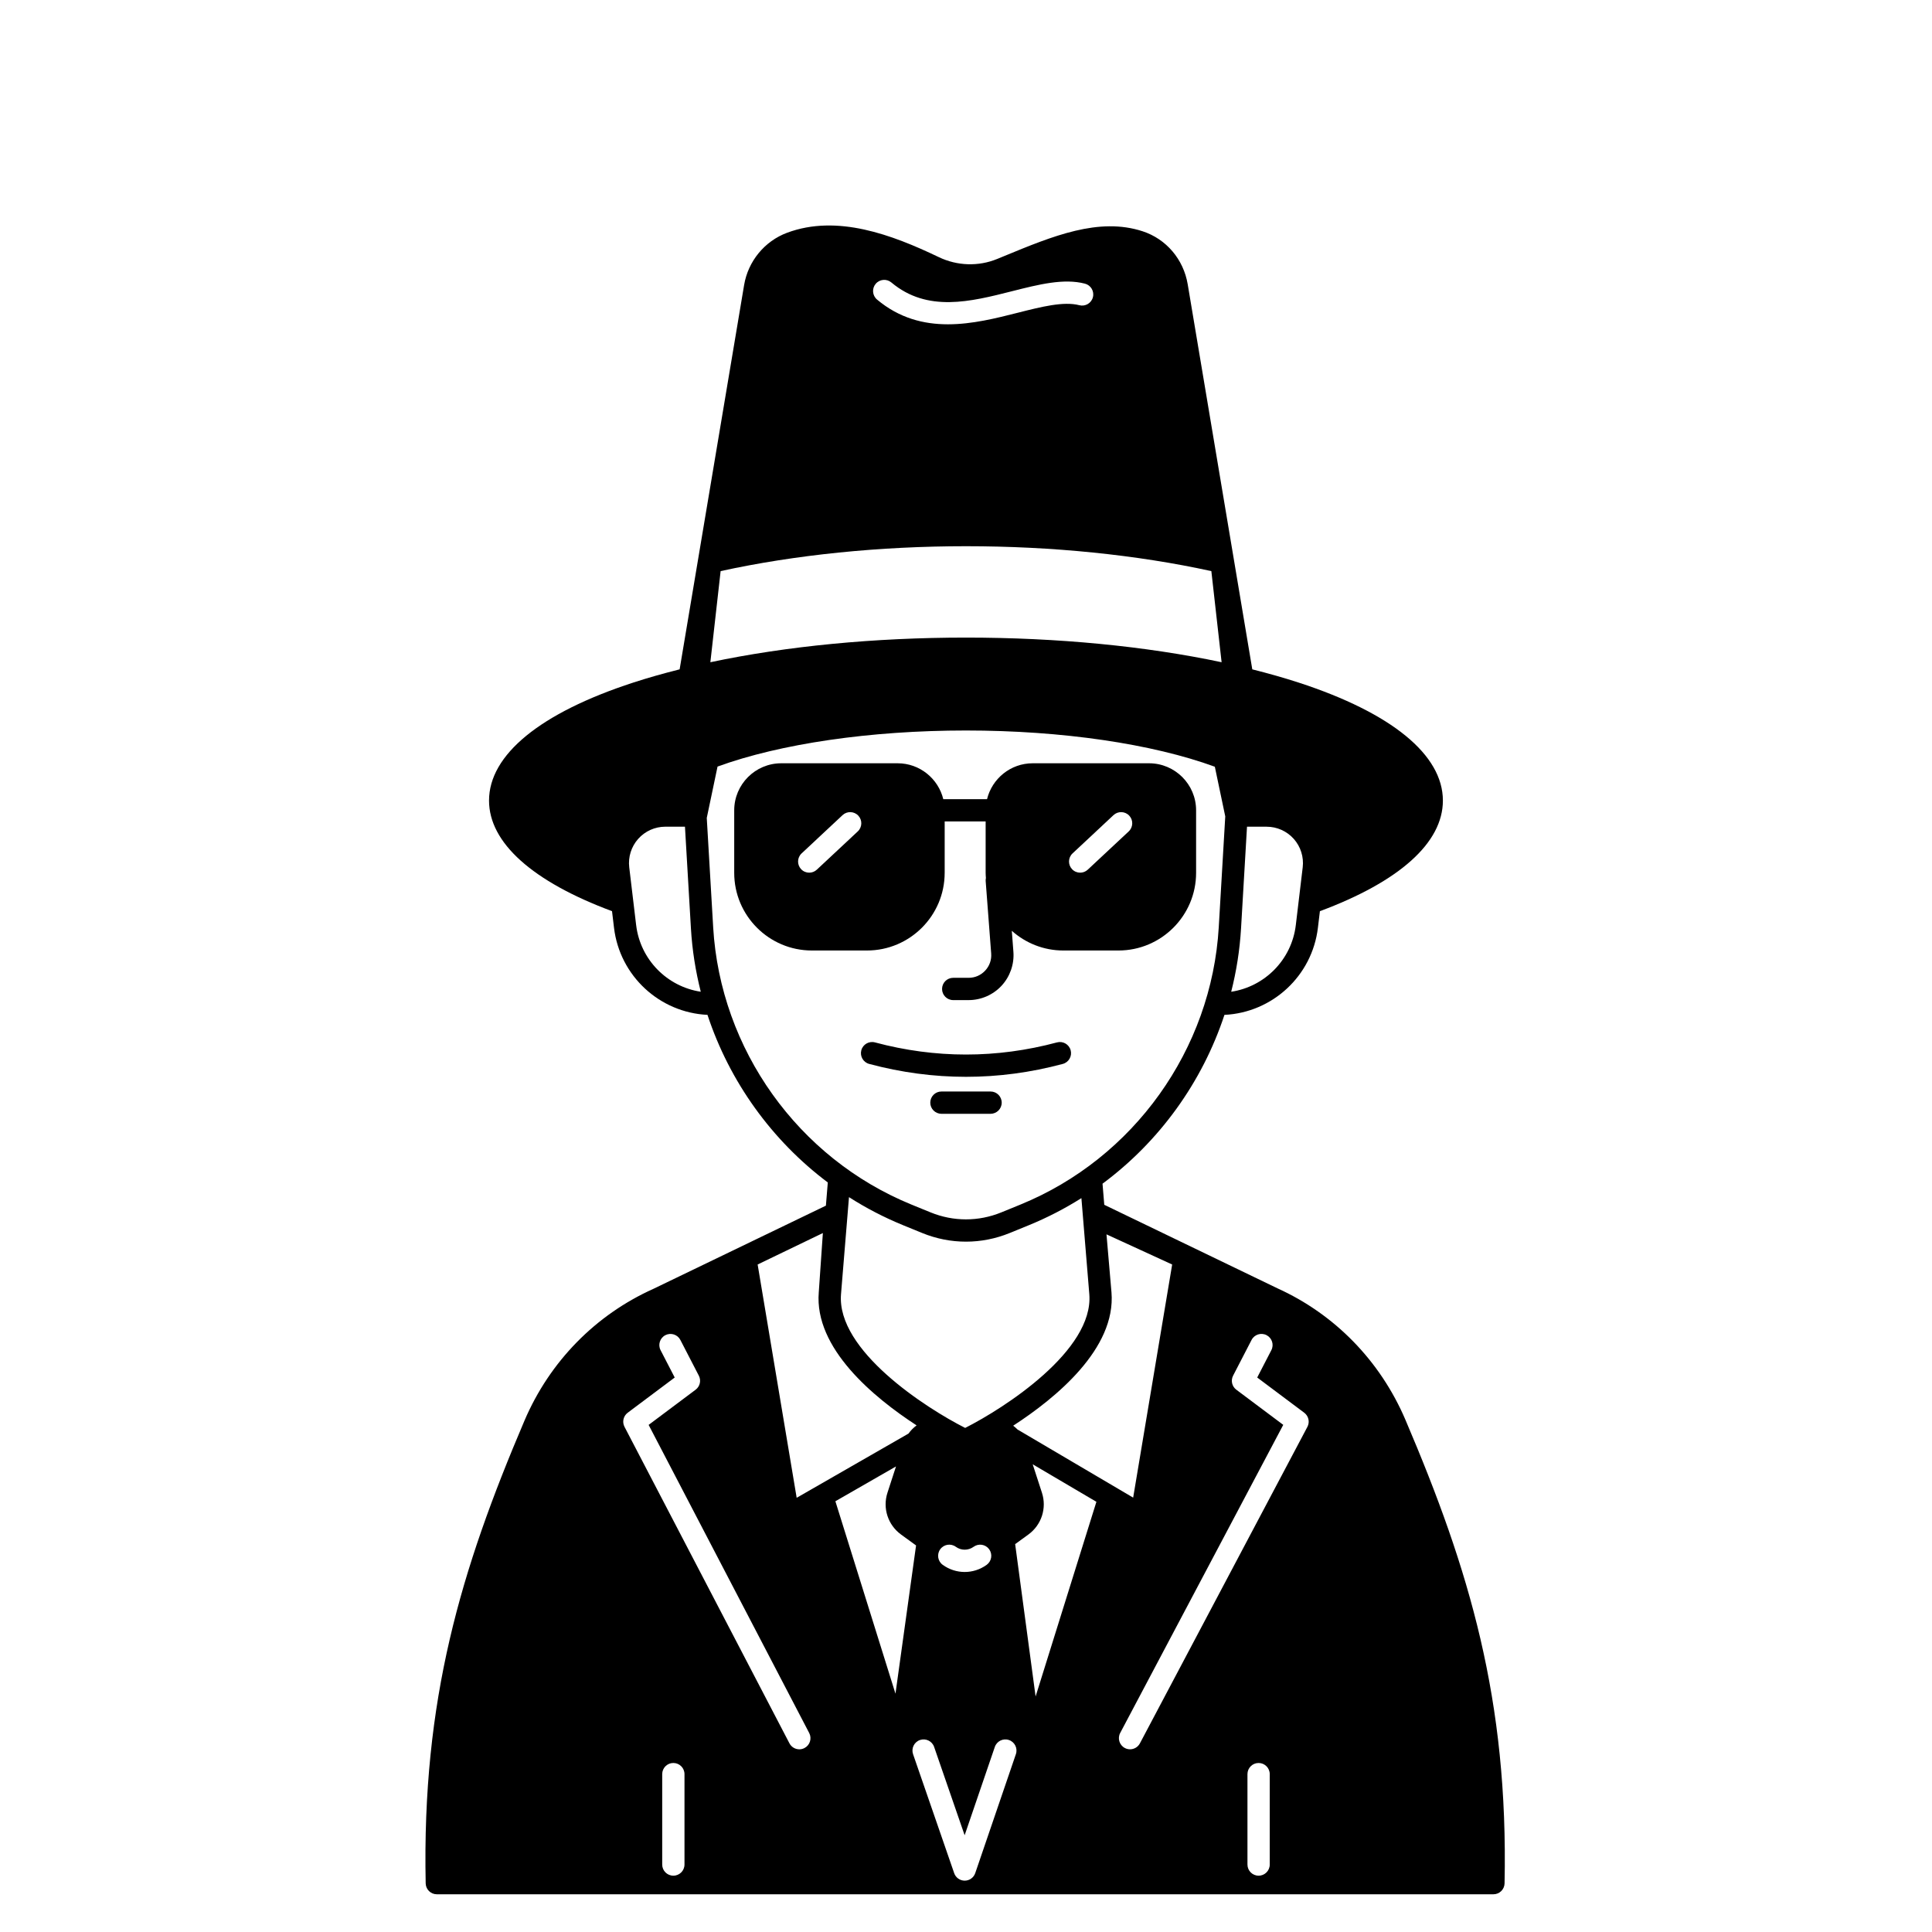 <?xml version="1.0" encoding="UTF-8"?>
<!-- Uploaded to: SVG Repo, www.svgrepo.com, Generator: SVG Repo Mixer Tools -->
<svg fill="#000000" width="800px" height="800px" version="1.1" viewBox="144 144 512 512" xmlns="http://www.w3.org/2000/svg">
 <g>
  <path d="m425.65 425.95c1.574-0.422 2.508-2.039 2.086-3.617-0.422-1.574-2.039-2.508-3.617-2.086-16.008 4.289-32.238 4.289-48.246 0-1.578-0.418-3.195 0.512-3.617 2.086s0.512 3.195 2.086 3.617c8.512 2.281 17.082 3.418 25.652 3.418 8.578 0.004 17.148-1.137 25.656-3.418z"/>
  <path d="m406.51 433.26h-13.023c-1.629 0-2.953 1.32-2.953 2.953 0 1.629 1.32 2.953 2.953 2.953h13.023c1.629 0 2.953-1.32 2.953-2.953-0.004-1.633-1.324-2.953-2.953-2.953z"/>
  <path d="m394.35 375.31v-13.621h10.855v13.621c0 0.465 0.039 0.918 0.07 1.375-0.051 0.258-0.082 0.523-0.062 0.801l1.461 19.199c0.129 1.684-0.434 3.289-1.582 4.527-1.148 1.238-2.707 1.918-4.394 1.918h-4.09c-1.629 0-2.953 1.32-2.953 2.953 0 1.629 1.32 2.953 2.953 2.953h4.09c3.301 0 6.481-1.387 8.727-3.809 2.242-2.422 3.387-5.699 3.137-8.988l-0.422-5.566c3.637 3.234 8.41 5.219 13.648 5.219h14.613c11.348 0 20.578-9.23 20.578-20.578v-16.574c0-6.875-5.594-12.465-12.465-12.465h-30.84c-5.856 0-10.766 4.062-12.098 9.516h-11.594c-1.332-5.453-6.242-9.516-12.098-9.516h-30.844c-6.875 0-12.465 5.594-12.465 12.465v16.574c0 11.348 9.23 20.578 20.578 20.578h14.613c11.348-0.004 20.582-9.234 20.582-20.582zm33.887-5.152 10.852-10.141c1.191-1.113 3.059-1.051 4.172 0.141 1.113 1.191 1.051 3.059-0.141 4.172l-10.852 10.141c-0.57 0.531-1.293 0.797-2.016 0.797-0.789 0-1.574-0.312-2.156-0.938-1.113-1.191-1.051-3.059 0.141-4.172zm-56.918-5.828-10.852 10.141c-0.57 0.531-1.293 0.797-2.016 0.797-0.789 0-1.574-0.312-2.156-0.938-1.113-1.191-1.051-3.059 0.141-4.172l10.852-10.141c1.191-1.113 3.059-1.051 4.172 0.141 1.113 1.188 1.051 3.059-0.141 4.172z"/>
  <path d="m516.46 520.28c-6.699-15.699-18.816-28.023-33.926-34.863l-45.891-22.133-0.461-5.594c15.094-11.195 26.422-26.902 32.309-44.738 12.707-0.609 23.246-10.328 24.77-23.082l0.527-4.402c21.07-7.832 32.594-18.129 32.594-29.305 0-12.129-13.562-23.23-38.191-31.262-3.898-1.27-8.027-2.438-12.32-3.516l-17.113-102.04c-1.109-6.629-5.695-12.016-11.961-14.059-11.59-3.781-23.797 1.258-36.719 6.594l-1.793 0.738c-4.957 2.039-10.602 1.867-15.484-0.473-12.445-5.965-26.953-11.398-40.203-6.465-5.973 2.223-10.34 7.535-11.402 13.863l-17.086 101.84c-4.293 1.078-8.422 2.246-12.32 3.516-24.629 8.027-38.191 19.129-38.191 31.262 0 11.176 11.523 21.477 32.594 29.305l0.527 4.402c1.523 12.754 12.059 22.473 24.77 23.082 5.832 17.668 17.008 33.238 31.887 44.414l-0.504 6.144-45.746 22.062c-15.242 6.848-27.438 19.203-34.156 34.961-16.898 39.637-27.168 73.969-26.16 122.58 0.035 1.605 1.344 2.891 2.953 2.891h280.01c1.605 0 2.918-1.285 2.953-2.891 1.012-48.656-9.301-83.074-26.266-122.83zm-77.906-33.793-1.324-15.371 17.406 7.992-10.336 61.777-30.652-18.055c-0.352-0.367-0.738-0.695-1.145-1.004 11.375-7.379 27.277-20.457 26.051-35.34zm50.676-112.63-1.828 15.309c-1.098 9.18-8.223 16.309-17.121 17.66 1.379-5.441 2.269-11.047 2.606-16.758l1.582-26.98h5.203c2.75 0 5.375 1.18 7.203 3.238 1.82 2.055 2.68 4.801 2.356 7.531zm-89.234-85.105c22.852 0 45.277 2.277 65.023 6.598l2.719 24.148c-20.195-4.277-43.512-6.531-67.742-6.531s-47.547 2.254-67.742 6.531l2.719-24.148c19.746-4.32 42.172-6.598 65.023-6.598zm-23.934-69.527c1.047-1.25 2.91-1.414 4.16-0.367 9.551 8 20.977 5.106 32.023 2.305 7.016-1.777 13.645-3.457 19.273-1.992 1.578 0.41 2.523 2.023 2.113 3.602-0.41 1.578-2.019 2.523-3.602 2.113-4.16-1.082-10.074 0.418-16.336 2.004-5.672 1.438-12.043 3.055-18.48 3.055-6.402 0-12.871-1.598-18.785-6.555-1.25-1.055-1.414-2.914-0.367-4.164zm-63.477 169.94-1.828-15.309c-0.328-2.731 0.535-5.477 2.359-7.535 1.824-2.059 4.449-3.238 7.203-3.238h5.203l1.582 26.98c0.336 5.711 1.227 11.316 2.606 16.758-8.898-1.344-16.027-8.477-17.125-17.656zm20.414 0.559-1.699-28.969c0-0.004 0.004-0.008 0.004-0.012l2.852-13.594c16.578-6.043 40.453-9.562 65.836-9.562 25.445 0 49.371 3.539 65.953 9.605l2.762 13.164-1.723 29.367c-1.898 32.383-22.527 61.234-52.555 73.5l-5.078 2.074c-6.039 2.465-12.688 2.465-18.727 0l-5.078-2.074c-30.02-12.266-50.648-41.117-52.547-73.5zm50.32 78.965 5.078 2.074c3.738 1.527 7.668 2.289 11.598 2.289s7.856-0.766 11.598-2.293l5.078-2.074c4.883-1.996 9.527-4.406 13.91-7.168l2.094 25.449c1.227 14.926-22.555 30.223-32.898 35.449-10.344-5.227-34.129-20.527-32.902-35.449l2.113-25.711c4.5 2.879 9.293 5.375 14.332 7.434zm22.164 90.004c-1.742 1.266-3.785 1.898-5.828 1.898-2.043 0-4.086-0.633-5.828-1.898-1.32-0.957-1.613-2.805-0.652-4.125 0.957-1.32 2.805-1.613 4.125-0.652 1.41 1.023 3.305 1.023 4.715 0 1.32-0.957 3.164-0.664 4.125 0.652 0.953 1.32 0.66 3.164-0.656 4.125zm-43.414-87.922-1.086 15.711c-1.219 14.828 14.555 27.863 25.922 35.258-0.816 0.609-1.543 1.332-2.141 2.172l-29.637 17.02-10.344-61.828zm-36.672 167.35c0 1.629-1.32 2.953-2.953 2.953-1.629 0-2.953-1.32-2.953-2.953v-23.961c0-1.629 1.32-2.953 2.953-2.953 1.629 0 2.953 1.32 2.953 2.953zm31.797-30.871c-0.438 0.227-0.902 0.336-1.363 0.336-1.066 0-2.094-0.578-2.621-1.59l-43.711-83.879c-0.668-1.281-0.309-2.859 0.848-3.727l12.461-9.332-3.746-7.246c-0.75-1.449-0.18-3.231 1.266-3.977 1.449-0.746 3.231-0.18 3.977 1.266l4.894 9.469c0.664 1.281 0.301 2.856-0.852 3.719l-12.453 9.324 42.555 81.656c0.754 1.445 0.195 3.227-1.254 3.981zm8.191-65.402 16.066-9.227-2.262 6.961c-1.332 4.098 0.117 8.551 3.602 11.086l3.977 2.891-5.457 39.285zm47.836 67.016-10.773 31.531c-0.406 1.191-1.527 1.996-2.789 1.996h-0.004c-1.258 0-2.379-0.797-2.789-1.988l-10.895-31.527c-0.531-1.539 0.285-3.223 1.828-3.754 1.543-0.531 3.223 0.285 3.754 1.828l8.086 23.41 7.996-23.398c0.527-1.543 2.203-2.367 3.746-1.84 1.543 0.523 2.367 2.199 1.84 3.742zm5.223-15.277-5.418-40.379 3.496-2.539c3.484-2.531 4.934-6.988 3.602-11.082l-2.449-7.535 16.883 9.941zm62.051 44.535c0 1.629-1.32 2.953-2.953 2.953-1.629 0-2.953-1.32-2.953-2.953v-23.961c0-1.629 1.32-2.953 2.953-2.953 1.629 0 2.953 1.32 2.953 2.953zm9.98-115.99-44.391 83.879c-0.531 1-1.555 1.57-2.613 1.57-0.465 0-0.938-0.109-1.379-0.344-1.441-0.762-1.992-2.551-1.227-3.988l43.211-81.648-12.441-9.316c-1.156-0.863-1.516-2.438-0.852-3.719l4.894-9.469c0.75-1.449 2.531-2.016 3.977-1.266 1.449 0.75 2.016 2.527 1.266 3.977l-3.746 7.246 12.461 9.332c1.164 0.875 1.52 2.461 0.84 3.746z"/>
 </g>
</svg>